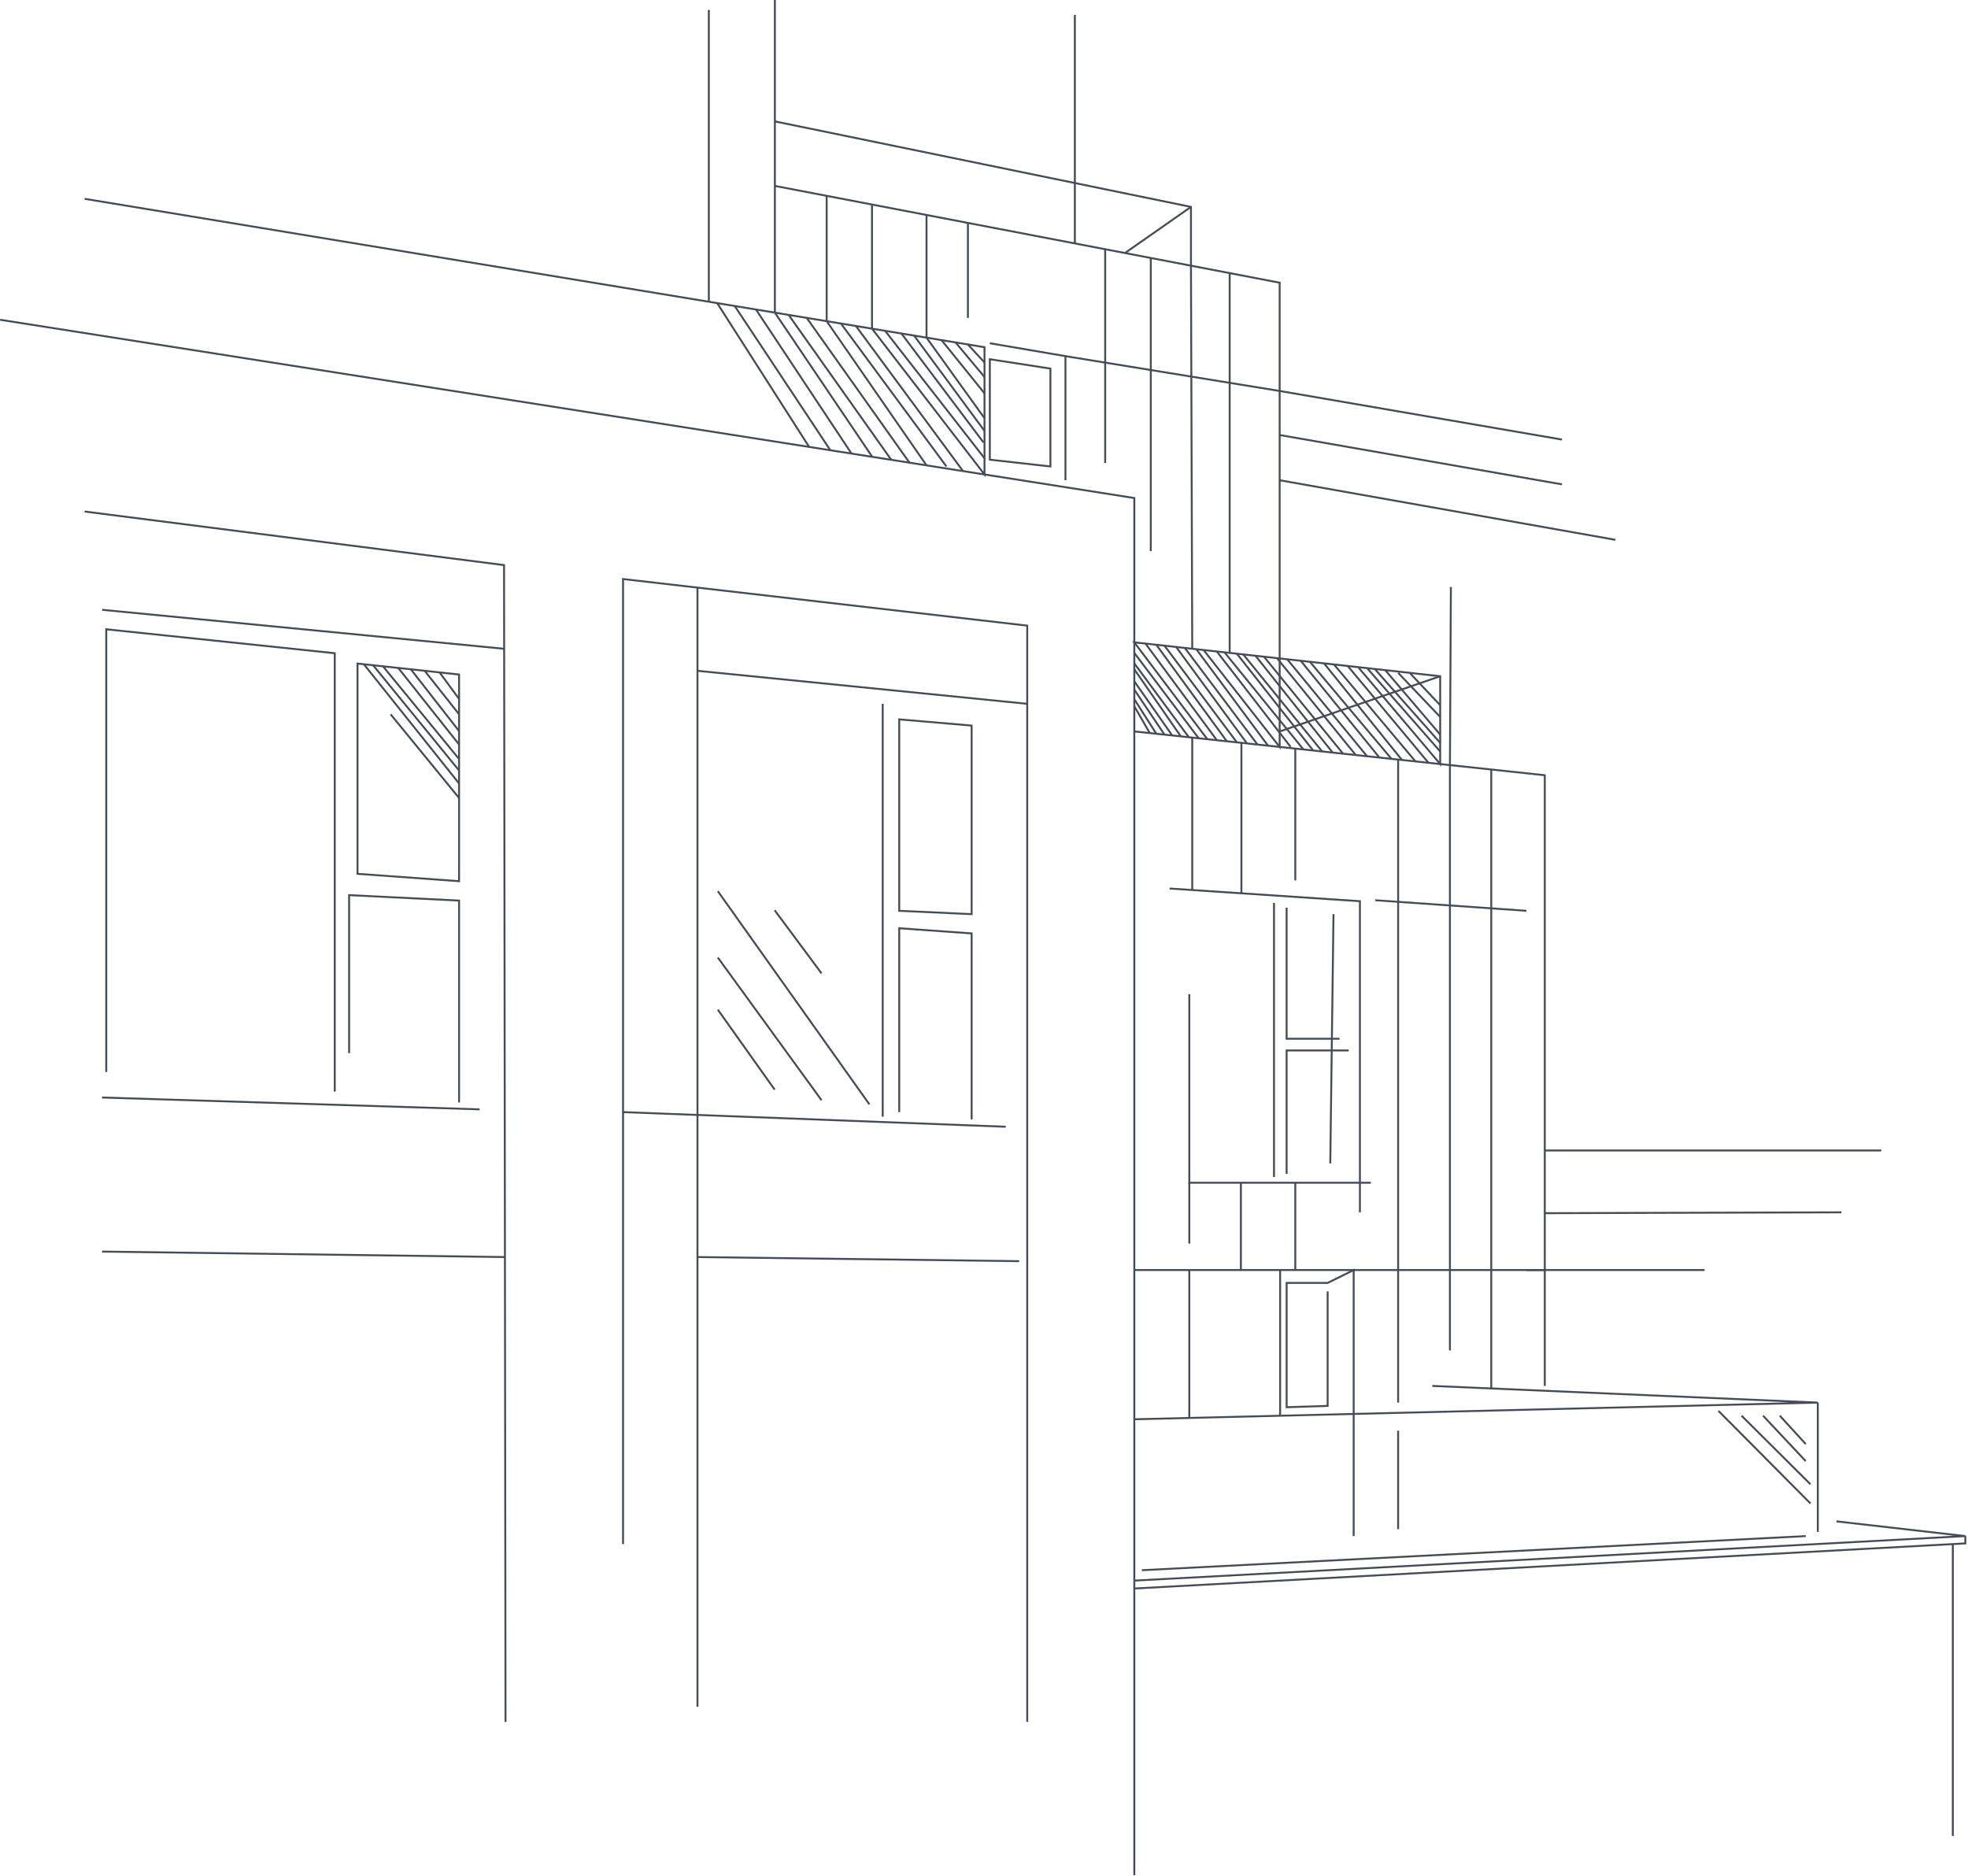 <svg xmlns="http://www.w3.org/2000/svg" width="511" height="487" viewBox="0 0 511 487" fill="none">
  <g clip-path="url(#clip0_7308_1491)">
    <path d="M0.039 83.029L294.529 129.309V486.899" stroke="#464C56" stroke-width="0.5" stroke-miterlimit="10"></path>
    <path d="M294.527 189.91L401.107 201.28V359.84" stroke="#464C56" stroke-width="0.5" stroke-miterlimit="10"></path>
    <path d="M371.887 359.84L471.997 364.17L294.527 368.5" stroke="#464C56" stroke-width="0.5" stroke-miterlimit="10"></path>
    <path d="M472 397.72V364.17" stroke="#464C56" stroke-width="0.5" stroke-miterlimit="10"></path>
    <path d="M476.867 395.01L510.307 398.83L294.527 410.39" stroke="#464C56" stroke-width="0.5" stroke-miterlimit="10"></path>
    <path d="M510.307 398.83V400.73L294.527 412.44" stroke="#464C56" stroke-width="0.5" stroke-miterlimit="10"></path>
    <path d="M507.059 400.91V476.7" stroke="#464C56" stroke-width="0.5" stroke-miterlimit="10"></path>
    <path d="M21.969 51.619L255.629 90.149V123.189L226.419 85.329V53.109" stroke="#464C56" stroke-width="0.5" stroke-miterlimit="10"></path>
    <path d="M352.657 173.219L373.947 198.379V192.879V175.579L294.527 166.779L313.497 191.939" stroke="#464C56" stroke-width="0.5" stroke-miterlimit="10"></path>
    <path d="M373.95 175.58L332.27 189.91" stroke="#464C56" stroke-width="0.5" stroke-miterlimit="10"></path>
    <path d="M312.529 168.78L332.269 193.94V73.4L201.199 48.27V81.17V0" stroke="#464C56" stroke-width="0.5" stroke-miterlimit="10"></path>
    <path d="M201.199 31.52L309.239 53.719V68.98L309.569 168.45" stroke="#464C56" stroke-width="0.5" stroke-miterlimit="10"></path>
    <path d="M309.238 53.721L292.098 65.701" stroke="#464C56" stroke-width="0.5" stroke-miterlimit="10"></path>
    <path d="M279.09 3.881V63.201" stroke="#464C56" stroke-width="0.5" stroke-miterlimit="10"></path>
    <path d="M266.727 447.07V162.44L161.777 150.34V400.91" stroke="#464C56" stroke-width="0.5" stroke-miterlimit="10"></path>
    <path d="M131.259 447.071L130.879 146.721L21.969 132.811" stroke="#464C56" stroke-width="0.5" stroke-miterlimit="10"></path>
    <path d="M303.688 230.699L353.107 233.989V314.769" stroke="#464C56" stroke-width="0.5" stroke-miterlimit="10"></path>
    <path d="M355.959 307.089H308.809V258.119" stroke="#464C56" stroke-width="0.5" stroke-miterlimit="10"></path>
    <path d="M387.211 360.501V199.801" stroke="#464C56" stroke-width="0.5" stroke-miterlimit="10"></path>
    <path d="M376.48 350.63V198.65L376.73 152.42" stroke="#464C56" stroke-width="0.5" stroke-miterlimit="10"></path>
    <path d="M363.031 197.221V364.171" stroke="#464C56" stroke-width="0.5" stroke-miterlimit="10"></path>
    <path d="M336.328 194.369V228.579" stroke="#464C56" stroke-width="0.5" stroke-miterlimit="10"></path>
    <path d="M322.34 192.881V231.951" stroke="#464C56" stroke-width="0.5" stroke-miterlimit="10"></path>
    <path d="M309.57 191.52V231.1" stroke="#464C56" stroke-width="0.5" stroke-miterlimit="10"></path>
    <path d="M401.111 329.75H294.531" stroke="#464C56" stroke-width="0.5" stroke-miterlimit="10"></path>
    <path d="M336.328 307.09V329.75" stroke="#464C56" stroke-width="0.5" stroke-miterlimit="10"></path>
    <path d="M322.199 307.09V329.75" stroke="#464C56" stroke-width="0.5" stroke-miterlimit="10"></path>
    <path d="M308.809 307.09V322.89" stroke="#464C56" stroke-width="0.5" stroke-miterlimit="10"></path>
    <path d="M332.391 329.75V367.57" stroke="#464C56" stroke-width="0.5" stroke-miterlimit="10"></path>
    <path d="M344.728 335.3V365.03L334.078 365.37V333.1H344.728L351.488 329.75V367.57V398.83" stroke="#464C56" stroke-width="0.5" stroke-miterlimit="10"></path>
    <path d="M308.809 329.75V368.15" stroke="#464C56" stroke-width="0.5" stroke-miterlimit="10"></path>
    <path d="M346.25 237.35L345.41 302.06" stroke="#464C56" stroke-width="0.5" stroke-miterlimit="10"></path>
    <path d="M347.818 269.7H334.078V235.68" stroke="#464C56" stroke-width="0.5" stroke-miterlimit="10"></path>
    <path d="M330.801 234.43V305.6" stroke="#464C56" stroke-width="0.5" stroke-miterlimit="10"></path>
    <path d="M350.208 272.74H334.078V304.77" stroke="#464C56" stroke-width="0.5" stroke-miterlimit="10"></path>
    <path d="M396.339 236.48L357.109 233.74" stroke="#464C56" stroke-width="0.5" stroke-miterlimit="10"></path>
    <path d="M319.289 70.91V169.52" stroke="#464C56" stroke-width="0.5" stroke-miterlimit="10"></path>
    <path d="M298.809 66.981V143.1" stroke="#464C56" stroke-width="0.5" stroke-miterlimit="10"></path>
    <path d="M286.961 64.711V120.221" stroke="#464C56" stroke-width="0.5" stroke-miterlimit="10"></path>
    <path d="M405.578 114.131L332.268 101.511L276.648 92.471V124.691" stroke="#464C56" stroke-width="0.5" stroke-miterlimit="10"></path>
    <path d="M363.031 371.471V397.041" stroke="#464C56" stroke-width="0.5" stroke-miterlimit="10"></path>
    <path d="M181.102 152.57V443.14" stroke="#464C56" stroke-width="0.5" stroke-miterlimit="10"></path>
    <path d="M161.781 288.75L261.141 292.55" stroke="#464C56" stroke-width="0.5" stroke-miterlimit="10"></path>
    <path d="M264.632 327.451L181.102 326.381" stroke="#464C56" stroke-width="0.5" stroke-miterlimit="10"></path>
    <path d="M181.102 174.17L266.732 182.74" stroke="#464C56" stroke-width="0.5" stroke-miterlimit="10"></path>
    <path d="M233.488 186.779L252.288 188.389V237.349L233.488 236.479V186.779Z" stroke="#464C56" stroke-width="0.5" stroke-miterlimit="10"></path>
    <path d="M252.288 290.65V242.35L233.488 241.01V288.75" stroke="#464C56" stroke-width="0.5" stroke-miterlimit="10"></path>
    <path d="M229.199 182.74V289.94" stroke="#464C56" stroke-width="0.5" stroke-miterlimit="10"></path>
    <path d="M130.9 168.45L26.52 158.33" stroke="#464C56" stroke-width="0.5" stroke-miterlimit="10"></path>
    <path d="M86.92 283.421V169.601L27.59 163.391V278.321" stroke="#464C56" stroke-width="0.5" stroke-miterlimit="10"></path>
    <path d="M92.828 172.289L119.198 175.129V228.789L92.828 226.879V172.289Z" stroke="#464C56" stroke-width="0.5" stroke-miterlimit="10"></path>
    <path d="M119.198 286.24V233.83L90.648 232.41V273.43" stroke="#464C56" stroke-width="0.5" stroke-miterlimit="10"></path>
    <path d="M26.52 284.961L124.53 288.031" stroke="#464C56" stroke-width="0.5" stroke-miterlimit="10"></path>
    <path d="M131.1 326.381L26.52 324.961" stroke="#464C56" stroke-width="0.5" stroke-miterlimit="10"></path>
    <path d="M332.27 112.949L405.58 125.759" stroke="#464C56" stroke-width="0.5" stroke-miterlimit="10"></path>
    <path d="M332.27 124.689L419.45 140.159" stroke="#464C56" stroke-width="0.5" stroke-miterlimit="10"></path>
    <path d="M396.34 329.75H442.6" stroke="#464C56" stroke-width="0.5" stroke-miterlimit="10"></path>
    <path d="M401.109 314.99L478.139 314.77" stroke="#464C56" stroke-width="0.5" stroke-miterlimit="10"></path>
    <path d="M401.109 298.711H488.469" stroke="#464C56" stroke-width="0.5" stroke-miterlimit="10"></path>
    <path d="M257.012 89.119L276.652 92.469" stroke="#464C56" stroke-width="0.5" stroke-miterlimit="10"></path>
    <path d="M272.742 121.11V95.7L257.012 93.269V119.35L272.742 121.11Z" stroke="#464C56" stroke-width="0.5" stroke-miterlimit="10"></path>
    <path d="M251.32 57.881V82.541" stroke="#464C56" stroke-width="0.5" stroke-miterlimit="10"></path>
    <path d="M184.051 2.57V78.35" stroke="#464C56" stroke-width="0.5" stroke-miterlimit="10"></path>
    <path d="M294.531 183.369L298.541 190.339" stroke="#464C56" stroke-width="0.5" stroke-miterlimit="10"></path>
    <path d="M294.531 179.061L302.371 190.751" stroke="#464C56" stroke-width="0.5" stroke-miterlimit="10"></path>
    <path d="M294.531 173.779L306.601 191.199" stroke="#464C56" stroke-width="0.5" stroke-miterlimit="10"></path>
    <path d="M294.531 169.52L311.251 191.7" stroke="#464C56" stroke-width="0.5" stroke-miterlimit="10"></path>
    <path d="M297.43 167.1L315.97 192.2" stroke="#464C56" stroke-width="0.5" stroke-miterlimit="10"></path>
    <path d="M302.371 167.65L321.161 192.75" stroke="#464C56" stroke-width="0.5" stroke-miterlimit="10"></path>
    <path d="M307.648 168.24L326.518 193.32" stroke="#464C56" stroke-width="0.5" stroke-miterlimit="10"></path>
    <path d="M317.961 169.381L338.451 194.601" stroke="#464C56" stroke-width="0.5" stroke-miterlimit="10"></path>
    <path d="M322.828 169.92L343.298 195.11" stroke="#464C56" stroke-width="0.5" stroke-miterlimit="10"></path>
    <path d="M328.199 170.51L348.729 195.69" stroke="#464C56" stroke-width="0.5" stroke-miterlimit="10"></path>
    <path d="M334.238 171.18L354.968 196.36" stroke="#464C56" stroke-width="0.5" stroke-miterlimit="10"></path>
    <path d="M340.121 171.83L361.301 197.03" stroke="#464C56" stroke-width="0.5" stroke-miterlimit="10"></path>
    <path d="M346.371 172.52L367.541 197.7" stroke="#464C56" stroke-width="0.5" stroke-miterlimit="10"></path>
    <path d="M359.691 174L373.951 190.73" stroke="#464C56" stroke-width="0.5" stroke-miterlimit="10"></path>
    <path d="M366.031 174.699L373.951 183.099" stroke="#464C56" stroke-width="0.5" stroke-miterlimit="10"></path>
    <path d="M337.75 171.57L358.18 196.7" stroke="#464C56" stroke-width="0.5" stroke-miterlimit="10"></path>
    <path d="M343.801 172.24L364.021 197.32" stroke="#464C56" stroke-width="0.5" stroke-miterlimit="10"></path>
    <path d="M349.949 172.92L370.909 198.06" stroke="#464C56" stroke-width="0.5" stroke-miterlimit="10"></path>
    <path d="M356.961 173.689L373.951 192.879" stroke="#464C56" stroke-width="0.5" stroke-miterlimit="10"></path>
    <path d="M363.031 174.699L373.951 186.149" stroke="#464C56" stroke-width="0.5" stroke-miterlimit="10"></path>
    <path d="M354.969 173.471L373.949 195.111" stroke="#464C56" stroke-width="0.5" stroke-miterlimit="10"></path>
    <path d="M331.578 170.881L352.028 196.041" stroke="#464C56" stroke-width="0.5" stroke-miterlimit="10"></path>
    <path d="M326 170.27L346.04 195.41" stroke="#464C56" stroke-width="0.5" stroke-miterlimit="10"></path>
    <path d="M321.16 169.73L340.98 194.87" stroke="#464C56" stroke-width="0.5" stroke-miterlimit="10"></path>
    <path d="M315.969 169.16L335.119 193.94" stroke="#464C56" stroke-width="0.5" stroke-miterlimit="10"></path>
    <path d="M310.641 168.57L329.251 193.62" stroke="#464C56" stroke-width="0.5" stroke-miterlimit="10"></path>
    <path d="M305.398 167.99L323.788 193.03" stroke="#464C56" stroke-width="0.5" stroke-miterlimit="10"></path>
    <path d="M300.25 167.42L318.56 192.48" stroke="#464C56" stroke-width="0.5" stroke-miterlimit="10"></path>
    <path d="M294.531 172.24L308.681 191.42" stroke="#464C56" stroke-width="0.5" stroke-miterlimit="10"></path>
    <path d="M294.531 176.891L304.371 190.961" stroke="#464C56" stroke-width="0.5" stroke-miterlimit="10"></path>
    <path d="M294.531 181.551L300.251 190.521" stroke="#464C56" stroke-width="0.5" stroke-miterlimit="10"></path>
    <path d="M225.751 286.751L186.391 231.391" stroke="#464C56" stroke-width="0.5" stroke-miterlimit="10"></path>
    <path d="M213.311 285.659L186.391 248.619" stroke="#464C56" stroke-width="0.5" stroke-miterlimit="10"></path>
    <path d="M201.151 282.92L186.391 262.15" stroke="#464C56" stroke-width="0.5" stroke-miterlimit="10"></path>
    <path d="M213.308 252.72L201.148 236.34" stroke="#464C56" stroke-width="0.5" stroke-miterlimit="10"></path>
    <path d="M114.141 174.58L119.201 181.47" stroke="#464C56" stroke-width="0.5" stroke-miterlimit="10"></path>
    <path d="M110.27 174.17L119.2 185.46" stroke="#464C56" stroke-width="0.5" stroke-miterlimit="10"></path>
    <path d="M106.68 173.779L119.2 189.819" stroke="#464C56" stroke-width="0.5" stroke-miterlimit="10"></path>
    <path d="M103.41 173.43L119.2 193.3" stroke="#464C56" stroke-width="0.5" stroke-miterlimit="10"></path>
    <path d="M99.441 173L119.201 197.07" stroke="#464C56" stroke-width="0.5" stroke-miterlimit="10"></path>
    <path d="M96.879 172.721L119.199 200.051" stroke="#464C56" stroke-width="0.5" stroke-miterlimit="10"></path>
    <path d="M119.198 203.421L94.488 172.471" stroke="#464C56" stroke-width="0.5" stroke-miterlimit="10"></path>
    <path d="M119.2 207.191L101.43 185.461" stroke="#464C56" stroke-width="0.5" stroke-miterlimit="10"></path>
    <path d="M255.628 108.58L240.578 87.67V55.82" stroke="#464C56" stroke-width="0.5" stroke-miterlimit="10"></path>
    <path d="M255.632 111.891L237.352 87.131" stroke="#464C56" stroke-width="0.5" stroke-miterlimit="10"></path>
    <path d="M255.63 102.131L244.48 88.311" stroke="#464C56" stroke-width="0.5" stroke-miterlimit="10"></path>
    <path d="M255.629 97.88L248.109 88.91" stroke="#464C56" stroke-width="0.5" stroke-miterlimit="10"></path>
    <path d="M255.63 94.109L251.32 89.439" stroke="#464C56" stroke-width="0.5" stroke-miterlimit="10"></path>
    <path d="M255.379 114.89L234.059 86.59" stroke="#464C56" stroke-width="0.5" stroke-miterlimit="10"></path>
    <path d="M255.63 118.981L229.82 85.891" stroke="#464C56" stroke-width="0.5" stroke-miterlimit="10"></path>
    <path d="M250.058 122.321L222.238 84.641" stroke="#464C56" stroke-width="0.5" stroke-miterlimit="10"></path>
    <path d="M245.742 121.11L218.352 84" stroke="#464C56" stroke-width="0.5" stroke-miterlimit="10"></path>
    <path d="M240.578 120.83L214.648 83.39V50.85" stroke="#464C56" stroke-width="0.5" stroke-miterlimit="10"></path>
    <path d="M236.149 120.129L209.469 82.539" stroke="#464C56" stroke-width="0.5" stroke-miterlimit="10"></path>
    <path d="M231.42 119.39L204.77 81.76" stroke="#464C56" stroke-width="0.5" stroke-miterlimit="10"></path>
    <path d="M226.489 118.62L201.199 81.17" stroke="#464C56" stroke-width="0.5" stroke-miterlimit="10"></path>
    <path d="M221.099 117.769L196.289 80.359" stroke="#464C56" stroke-width="0.5" stroke-miterlimit="10"></path>
    <path d="M215.601 116.901L190.781 79.461" stroke="#464C56" stroke-width="0.5" stroke-miterlimit="10"></path>
    <path d="M210.1 116.041L186.23 78.711" stroke="#464C56" stroke-width="0.5" stroke-miterlimit="10"></path>
    <path d="M468.87 398.83L296.5 407.69" stroke="#464C56" stroke-width="0.5" stroke-miterlimit="10"></path>
    <path d="M462.129 367.57L468.869 374.94" stroke="#464C56" stroke-width="0.5" stroke-miterlimit="10"></path>
    <path d="M468.871 379.37L457.781 367.57" stroke="#464C56" stroke-width="0.5" stroke-miterlimit="10"></path>
    <path d="M470.099 385.38L452.199 367.57" stroke="#464C56" stroke-width="0.5" stroke-miterlimit="10"></path>
    <path d="M470.101 390.371L446.191 366.311" stroke="#464C56" stroke-width="0.5" stroke-miterlimit="10"></path>
  </g>
  <defs>
    <clipPath id="clip0_7308_1491">
      <rect width="510.56" height="486.9" fill="white"></rect>
    </clipPath>
  </defs>
</svg>
